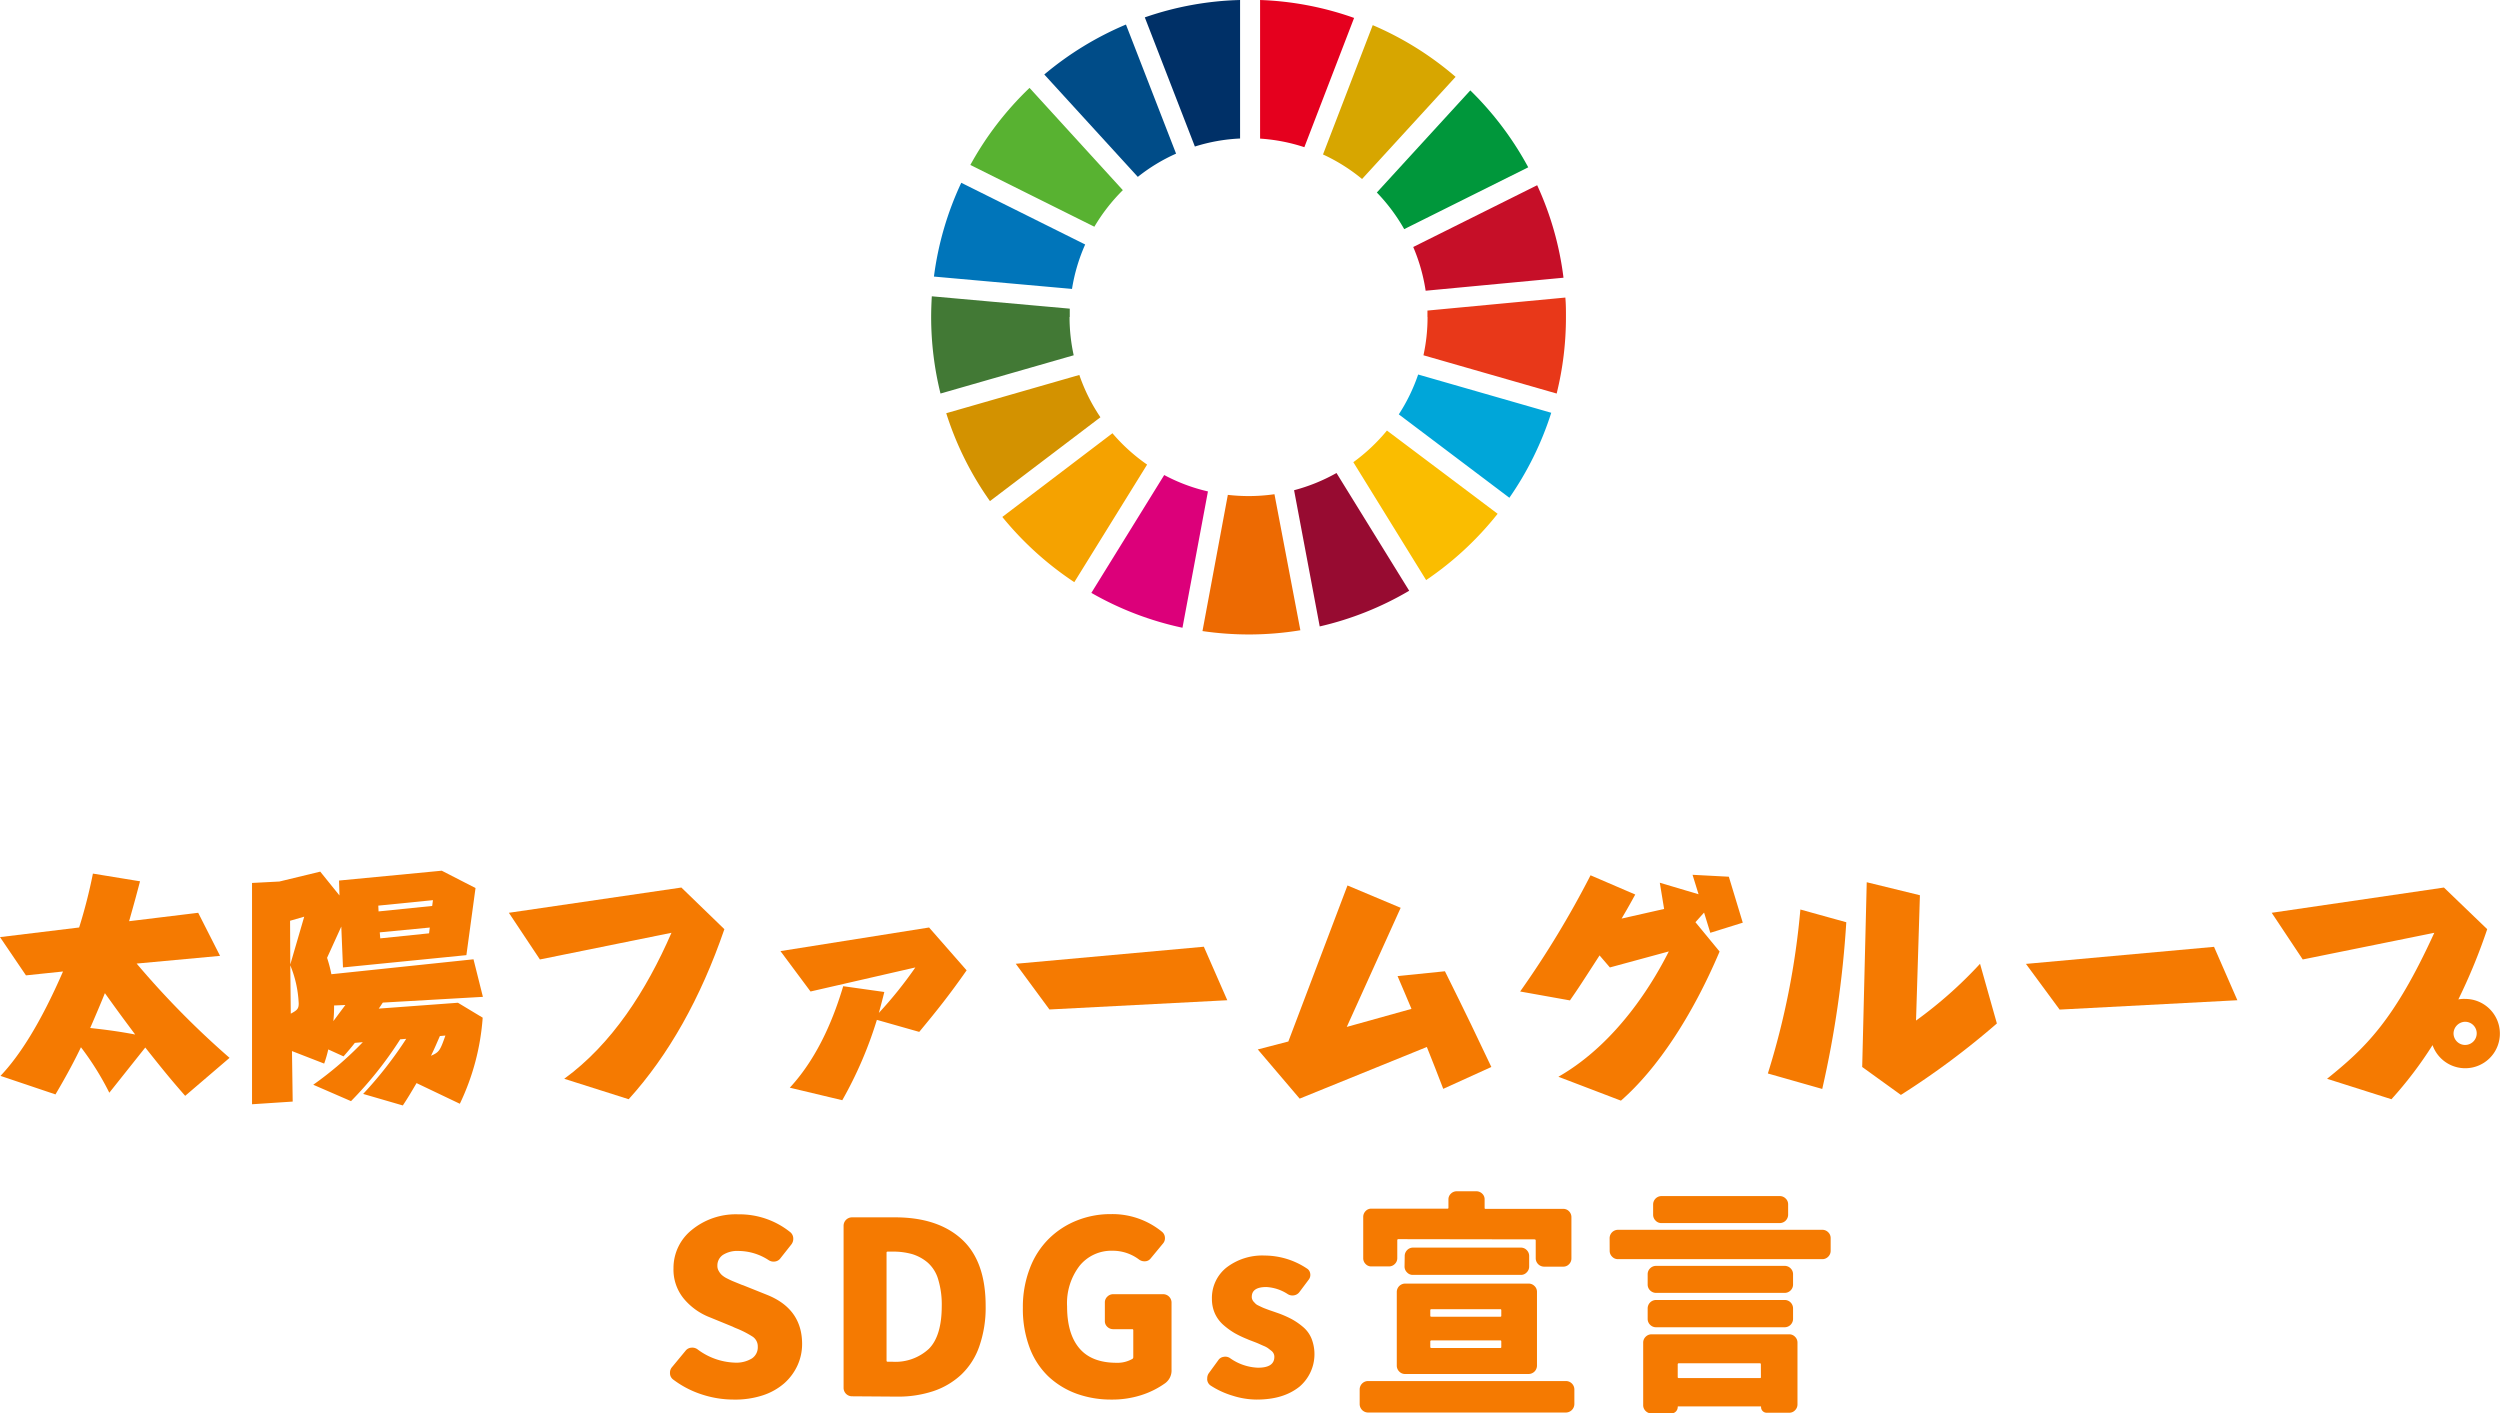 <svg xmlns="http://www.w3.org/2000/svg" width="457.39" height="258.6" viewBox="0 0 457.39 258.6"><defs><style>.cls-1{fill:#f57a01;}.cls-2{fill:#58b231;}.cls-3{fill:#d7a600;}.cls-4{fill:#c60f28;}.cls-5{fill:#00973b;}.cls-6{fill:#427935;}.cls-7{fill:#fabd00;}.cls-8{fill:#e83819;}.cls-9{fill:#f5a200;}.cls-10{fill:#0075ba;}.cls-11{fill:#970b31;}.cls-12{fill:#00a6d9;}.cls-13{fill:#ed6a02;}.cls-14{fill:#e5001e;}.cls-15{fill:#dc007a;}.cls-16{fill:#003067;}.cls-17{fill:#d39200;}.cls-18{fill:#004c88;}</style></defs><g id="レイヤー_2" data-name="レイヤー 2"><g id="レイヤー_1-2" data-name="レイヤー 1"><path class="cls-1" d="M134.22,256.06a18.65,18.65,0,0,1-5.82-.94,17.66,17.66,0,0,1-5.27-2.75,1.44,1.44,0,0,1-.55-1.21,1.5,1.5,0,0,1,.34-1l2.53-3.06a1.46,1.46,0,0,1,1-.53,1.63,1.63,0,0,1,1.14.28,12,12,0,0,0,6.79,2.45,5.49,5.49,0,0,0,3.18-.76,2.43,2.43,0,0,0,1.08-2.12,2.15,2.15,0,0,0-.91-1.85,17.67,17.67,0,0,0-3.13-1.59c-.26-.11-.45-.2-.56-.26L129.84,241a11.63,11.63,0,0,1-4.75-3.42,8.38,8.38,0,0,1-1.87-5.56,8.91,8.91,0,0,1,3.35-7,12.69,12.69,0,0,1,8.51-2.85,14.82,14.82,0,0,1,9.5,3.26,1.5,1.5,0,0,1,.55,1.08,1.68,1.68,0,0,1-.34,1.16l-2,2.53a1.44,1.44,0,0,1-1,.6,1.61,1.61,0,0,1-1.16-.25,10.19,10.19,0,0,0-5.5-1.68,4.91,4.91,0,0,0-2.88.73,2.34,2.34,0,0,0-1,2,1.78,1.78,0,0,0,.24.92,3,3,0,0,0,.53.71,4.15,4.15,0,0,0,1,.67c.47.24.88.43,1.21.56l1.52.62a3.86,3.86,0,0,1,.47.17l4.09,1.64q6.44,2.56,6.44,9a9.38,9.38,0,0,1-.84,3.91,9.89,9.89,0,0,1-2.4,3.26,11.33,11.33,0,0,1-4,2.24A16.26,16.26,0,0,1,134.22,256.06Z"/><path class="cls-1" d="M155.88,255.46a1.54,1.54,0,0,1-1.54-1.55V224.27a1.54,1.54,0,0,1,1.54-1.55h7.87q7.81,0,12.2,4t4.38,12.23a21.43,21.43,0,0,1-1.16,7.37,12.9,12.9,0,0,1-3.33,5.2,14,14,0,0,1-5.09,3,20.42,20.42,0,0,1-6.57,1Zm6.32-6.53c0,.14.07.21.22.21h.86a9,9,0,0,0,6.66-2.36c1.57-1.57,2.36-4.2,2.36-7.86a15.92,15.92,0,0,0-.65-4.84,6.52,6.52,0,0,0-1.91-3.07,8,8,0,0,0-2.81-1.55,12.74,12.74,0,0,0-3.65-.47h-.86c-.15,0-.22.06-.22.17Z"/><path class="cls-1" d="M203.33,256.06A18.61,18.61,0,0,1,197,255a15.1,15.1,0,0,1-5.16-3.14,14.16,14.16,0,0,1-3.46-5.28,20.19,20.19,0,0,1-1.24-7.31,19.63,19.63,0,0,1,1.29-7.26,15.07,15.07,0,0,1,3.5-5.41,15.36,15.36,0,0,1,5.11-3.31,16.48,16.48,0,0,1,6.21-1.16,14.32,14.32,0,0,1,9.33,3.22,1.45,1.45,0,0,1,.55,1.07,1.47,1.47,0,0,1-.38,1.12l-2.24,2.71a1.33,1.33,0,0,1-1,.51,1.65,1.65,0,0,1-1.14-.34,8,8,0,0,0-4.85-1.59,7.48,7.48,0,0,0-6,2.75,11.23,11.23,0,0,0-2.29,7.43q0,5,2.23,7.65t6.75,2.67a5.52,5.52,0,0,0,3-.73.41.41,0,0,0,.13-.3v-4.9c0-.15-.06-.22-.17-.22h-3.48a1.52,1.52,0,0,1-1.1-.43,1.4,1.4,0,0,1-.45-1.07v-3.4a1.44,1.44,0,0,1,.45-1.05,1.5,1.5,0,0,1,1.1-.45h9.15a1.54,1.54,0,0,1,1.5,1.5v12.29a2.88,2.88,0,0,1-1.16,2.49,15.62,15.62,0,0,1-4.42,2.2A17.42,17.42,0,0,1,203.33,256.06Z"/><path class="cls-1" d="M229.89,256.06a14.71,14.71,0,0,1-4.31-.69,15.44,15.44,0,0,1-4.11-1.89,1.45,1.45,0,0,1-.6-1,.82.82,0,0,1,0-.26,1.62,1.62,0,0,1,.3-1l1.72-2.36a1.4,1.4,0,0,1,1-.62,1.51,1.51,0,0,1,1.14.23,9.44,9.44,0,0,0,5.12,1.76c2,0,3-.65,3-2a1.29,1.29,0,0,0-.13-.58,1.38,1.38,0,0,0-.45-.54l-.58-.45a3.94,3.94,0,0,0-.82-.43l-.88-.39c-.21-.1-.57-.24-1.07-.43s-.85-.32-1-.4a19.39,19.39,0,0,1-2.32-1.1,13.69,13.69,0,0,1-2-1.44,6.27,6.27,0,0,1-1.59-2.08,6.42,6.42,0,0,1-.58-2.73,7.09,7.09,0,0,1,2.67-5.76,10.75,10.75,0,0,1,7-2.19,14,14,0,0,1,7.69,2.36,1.27,1.27,0,0,1,.62.93,1.4,1.4,0,0,1-.28,1.13l-1.68,2.24a1.55,1.55,0,0,1-1,.62,1.61,1.61,0,0,1-1.16-.23,7.91,7.91,0,0,0-3.91-1.29c-1.77,0-2.66.6-2.66,1.8a1.19,1.19,0,0,0,.09.47,1.26,1.26,0,0,0,.25.41l.35.37a1.8,1.8,0,0,0,.49.32l.58.28c.17.08.41.19.71.3l.75.28.82.28.86.3a19.53,19.53,0,0,1,2.38,1.05,12.17,12.17,0,0,1,2.07,1.42,5.52,5.52,0,0,1,1.58,2.15,7.82,7.82,0,0,1-2.19,8.79C235.74,255.3,233.19,256.06,229.89,256.06Z"/><path class="cls-1" d="M248.76,254.21a1.54,1.54,0,0,1,1.55-1.54h36.18a1.55,1.55,0,0,1,1.55,1.54v2.67a1.57,1.57,0,0,1-1.55,1.55H250.31a1.55,1.55,0,0,1-1.55-1.55Zm7.09-27.5a.19.19,0,0,0-.21.22v3.27a1.44,1.44,0,0,1-.45,1.05,1.48,1.48,0,0,1-1.06.45h-3.22a1.4,1.4,0,0,1-1.07-.45,1.46,1.46,0,0,1-.43-1.05v-7.52a1.52,1.52,0,0,1,.43-1.1,1.4,1.4,0,0,1,1.07-.45h13.92A.15.15,0,0,0,265,221v-1.55a1.41,1.41,0,0,1,.46-1.07,1.5,1.5,0,0,1,1.09-.43h3.53a1.52,1.52,0,0,1,1.09.43,1.4,1.4,0,0,1,.45,1.07V221a.15.15,0,0,0,.17.17H286a1.42,1.42,0,0,1,1.07.45,1.52,1.52,0,0,1,.43,1.1v7.52a1.46,1.46,0,0,1-.43,1.05,1.42,1.42,0,0,1-1.07.45h-3.53a1.54,1.54,0,0,1-1.5-1.5v-3.27a.2.2,0,0,0-.22-.22ZM257,251.38a1.44,1.44,0,0,1-1-.45,1.5,1.5,0,0,1-.45-1.1V236.34a1.54,1.54,0,0,1,1.5-1.5h22.6a1.5,1.5,0,0,1,1.1.45,1.44,1.44,0,0,1,.45,1.05v13.49a1.54,1.54,0,0,1-1.55,1.55Zm0-21.57a1.5,1.5,0,0,1,.45-1.1,1.44,1.44,0,0,1,1.05-.45h19.77a1.44,1.44,0,0,1,1.05.45,1.5,1.5,0,0,1,.45,1.1v1.89a1.48,1.48,0,0,1-.45,1.09,1.41,1.41,0,0,1-1.05.46H258.47a1.41,1.41,0,0,1-1.05-.46,1.48,1.48,0,0,1-.45-1.09Zm4.9,9.71c-.15,0-.22.07-.22.21v1c0,.12.07.17.22.17H274.5a.15.15,0,0,0,.17-.17v-1c0-.14-.06-.21-.17-.21Zm0,5.71a.2.2,0,0,0-.22.22v1c0,.11.07.17.22.17H274.5a.15.15,0,0,0,.17-.17v-1c0-.14-.06-.22-.17-.22Z"/><path class="cls-1" d="M294.49,226.5A1.54,1.54,0,0,1,296,225h37.39a1.48,1.48,0,0,1,1.09.45,1.44,1.44,0,0,1,.45,1.05v2.32a1.5,1.5,0,0,1-.45,1.1,1.48,1.48,0,0,1-1.09.45H296a1.44,1.44,0,0,1-1.05-.45,1.5,1.5,0,0,1-.45-1.1Zm7.69,32.1a1.52,1.52,0,0,1-1.1-.45,1.46,1.46,0,0,1-.45-1.06V245.66a1.48,1.48,0,0,1,.45-1.09,1.52,1.52,0,0,1,1.1-.45h25.18a1.44,1.44,0,0,1,1.05.45,1.48,1.48,0,0,1,.45,1.09v11.26a1.5,1.5,0,0,1-.45,1.1,1.44,1.44,0,0,1-1.05.45h-4.12a1,1,0,0,1-.74-.3,1,1,0,0,1-.3-.73c0-.09,0-.13-.12-.13h-15c-.09,0-.13,0-.13.13a1.18,1.18,0,0,1-1.16,1.16Zm24.32-27a1.5,1.5,0,0,1,1.1.45,1.48,1.48,0,0,1,.45,1.06V235a1.48,1.48,0,0,1-.45,1.09,1.5,1.5,0,0,1-1.1.45H303a1.52,1.52,0,0,1-1.1-.45,1.48,1.48,0,0,1-.45-1.09v-1.89a1.48,1.48,0,0,1,.45-1.06,1.52,1.52,0,0,1,1.1-.45ZM303,242.83a1.52,1.52,0,0,1-1.1-.45,1.5,1.5,0,0,1-.45-1.1v-1.89a1.54,1.54,0,0,1,1.55-1.55H326.5a1.5,1.5,0,0,1,1.1.45,1.52,1.52,0,0,1,.45,1.1v1.89a1.54,1.54,0,0,1-1.55,1.55Zm22.6-24a1.5,1.5,0,0,1,1.1.45,1.44,1.44,0,0,1,.45,1.05v1.89a1.54,1.54,0,0,1-1.55,1.55H303.9a1.44,1.44,0,0,1-1-.45,1.5,1.5,0,0,1-.45-1.1v-1.89a1.54,1.54,0,0,1,1.5-1.5Zm-3.44,30.81c0-.15-.05-.22-.17-.22H307.17a.19.19,0,0,0-.22.22v2.32c0,.11.07.17.22.17H322a.15.15,0,0,0,.17-.17Z"/><path class="cls-1" d="M33.88,200.49c-2.46-2.81-3.74-4.35-7.3-8.84L20,199.92a51.81,51.81,0,0,0-5.19-8.32c-1.06,2.2-2.33,4.67-4.66,8.63L.09,196.84c3.47-3.65,7.3-9.59,11.44-19.1l-6.78.71-4.75-7,14.48-1.76A94.65,94.65,0,0,0,17,159.83l8.62,1.41c-.75,2.81-.83,3.17-2,7.3L36.26,167l4,7.88L25,176.29a158.57,158.57,0,0,0,17,17.25ZM16.5,188.08c2.91.31,5.46.66,8.23,1.19-2.55-3.43-2.86-3.83-5.54-7.57C18.62,183.15,17.29,186.28,16.5,188.08Z"/><path class="cls-1" d="M83.78,183.46l4.53,2.73a43.49,43.49,0,0,1-4.18,15.75l-7.92-3.78c-1.14,1.94-1.58,2.68-2.51,4.09l-7.26-2.11a71.55,71.55,0,0,0,7.88-10.08l-1.1.09a68.93,68.93,0,0,1-9,11.31l-6.91-3a62.91,62.91,0,0,0,9.07-7.79l-1.46.13c-.61.79-1.36,1.67-2.07,2.47L60.06,192a22.63,22.63,0,0,1-.75,2.59l-5.89-2.29.13,9.24-7.44.49,0-40.49,5-.26,7.48-1.81,3.52,4.36-.08-2.73,18.79-1.8L87,162.47l-1.67,12.28L62.75,177l-.31-7.48-2.6,5.72a24.92,24.92,0,0,1,.79,3l26-2.73,1.72,6.87-18.31,1.05c-.31.44-.48.75-.75,1.1Zm-30.67-7,2.55-8.75-2.59.75Zm.09,9c1.14-.62,1.45-.88,1.45-1.85a20.55,20.55,0,0,0-1.54-7Zm7.92-1.5a24.55,24.55,0,0,1-.13,2.86c.66-.88.88-1.19,2.2-2.95Zm8.14-17.21,9.81-1,.14-1.06-10,1Zm9.37,2.95-9.15.88.09,1.1,8.93-.92Zm1.85,19.85c-.75,1.71-.92,2.15-1.63,3.61,1.54-.66,1.68-1,2.64-3.7Z"/><path class="cls-1" d="M132.53,170c-4.35,12.67-10.25,23.1-17.51,31.11l-11.79-3.74c8.75-6.38,15-16.11,19.62-26.71l-24.07,4.88L93.1,167l31.56-4.62Z"/><path class="cls-1" d="M144.5,199c5.5-5.94,8.31-13.68,9.77-18.57l7.52,1.06c-.31,1.27-.61,2.42-1,3.83a75.16,75.16,0,0,0,6.68-8.32l-19.18,4.4-5.5-7.39,27.19-4.32,6.87,7.84c-3.17,4.53-5.46,7.39-8.67,11.26l-7.75-2.2a73.2,73.2,0,0,1-6.33,14.7Z"/><path class="cls-1" d="M224.54,183,192,184.69l-6.16-8.36,34.41-3.12Z"/><path class="cls-1" d="M264.36,177.7c3.91,7.87,5.94,12.1,8.49,17.51l-8.8,4c-1.41-3.7-1.59-4.09-3-7.66L237.78,201,230.12,192l5.59-1.45L246.53,162l9.73,4.09-9.86,21.79,11.84-3.3c-1.14-2.73-1.28-3-2.55-6Z"/><path class="cls-1" d="M314.61,174.09c-5,11.79-11.4,21.47-18.05,27.28L285.12,197c11.4-6.52,18-18.57,20.2-22.93L294.54,177l-1.89-2.2c-3.39,5.24-3.74,5.81-5.42,8.23l-9.11-1.63A174.59,174.59,0,0,0,291,160.14l8.18,3.52c-.88,1.58-1,1.85-2.5,4.4l7.78-1.76-.79-4.8,7.09,2.11-1.1-3.56,6.64.35,2.55,8.41-5.94,1.85-1.14-3.7-1.58,1.76Z"/><path class="cls-1" d="M323.44,196.4a141.68,141.68,0,0,0,5.95-30l8.4,2.33a189,189,0,0,1-4.4,30.5Zm27.11-9.68a78,78,0,0,0,11.71-10.39l3.08,10.92a146,146,0,0,1-17.56,13.07l-7.08-5.11.83-33.8,9.73,2.38Z"/><path class="cls-1" d="M409.34,183l-32.52,1.71-6.16-8.36,34.41-3.12Z"/><path class="cls-1" d="M425.75,197.37c7-5.64,12.27-10.61,19.62-26.71l-24.07,4.88L415.62,167l31.51-4.62,7.92,7.62a105,105,0,0,1-5.28,12.85,5.16,5.16,0,0,1,1.28-.09,6.34,6.34,0,1,1-6,8.45,72.23,72.23,0,0,1-7.52,9.9Zm23.14-8.32a2.12,2.12,0,1,0,2.11-2.11A2.17,2.17,0,0,0,448.89,189.05Z"/><path class="cls-2" d="M200.22,41.48a33.22,33.22,0,0,1,5.21-6.69L188.36,16.08a58.27,58.27,0,0,0-10.83,14.1Z"/><path class="cls-3" d="M242.05,28.26a32.62,32.62,0,0,1,7.15,4.49l17.11-18.69A58.29,58.29,0,0,0,251.15,4.6Z"/><path class="cls-4" d="M281.23,33.89l-22.67,11.3a32.74,32.74,0,0,1,2.27,8l25.22-2.38a57.18,57.18,0,0,0-4.82-16.93"/><path class="cls-5" d="M256.93,41.91l22.67-11.3A58.47,58.47,0,0,0,269,16.54L251.9,35.22a32.93,32.93,0,0,1,5,6.69"/><path class="cls-6" d="M195.72,58c0-.51,0-1,0-1.53l-25.24-2.26c-.07,1.25-.12,2.52-.12,3.79a58.4,58.4,0,0,0,1.71,14l24.37-7a32.66,32.66,0,0,1-.76-7"/><path class="cls-7" d="M253.75,78.77a33.1,33.1,0,0,1-6.15,5.79l13.32,21.57A58.5,58.5,0,0,0,274,94Z"/><path class="cls-8" d="M261.18,58a32.55,32.55,0,0,1-.75,7l24.37,7a57.89,57.89,0,0,0,1.7-14c0-1.2,0-2.38-.11-3.56l-25.23,2.38c0,.39,0,.78,0,1.18"/><path class="cls-9" d="M203.55,79.25,183.38,94.58a58.88,58.88,0,0,0,13.17,11.93L209.87,85a33,33,0,0,1-6.32-5.71"/><path class="cls-10" d="M196.13,52.86a32.35,32.35,0,0,1,2.41-8.13L175.87,33.44a57.73,57.73,0,0,0-5,17.16Z"/><path class="cls-11" d="M257.82,108.08l-13.3-21.54a32.91,32.91,0,0,1-7.76,3.15l4.69,24.92a57.59,57.59,0,0,0,16.37-6.53"/><path class="cls-12" d="M259.46,68.52a32.79,32.79,0,0,1-3.54,7.29l20.23,15.26a58.07,58.07,0,0,0,7.66-15.55Z"/><path class="cls-13" d="M233.17,90.42a33.4,33.4,0,0,1-4.72.34,34.2,34.2,0,0,1-3.81-.22L220,115.46a59.46,59.46,0,0,0,8.5.62,58.38,58.38,0,0,0,9.41-.77Z"/><path class="cls-14" d="M230.54,25.36a32.39,32.39,0,0,1,8.1,1.57l9.1-23.65A57.34,57.34,0,0,0,230.54,0Z"/><path class="cls-15" d="M221,89.91a32.24,32.24,0,0,1-8-3l-13.33,21.56a57.66,57.66,0,0,0,16.67,6.38Z"/><path class="cls-16" d="M218.61,26.81a32.3,32.3,0,0,1,8.27-1.47V0a57.54,57.54,0,0,0-17.43,3.18Z"/><path class="cls-17" d="M201.33,76.34a32.56,32.56,0,0,1-3.86-7.74l-24.35,7a58,58,0,0,0,8,16.08Z"/><path class="cls-18" d="M208.17,32.36a32.28,32.28,0,0,1,7-4.25L206,4.49a58.36,58.36,0,0,0-14.94,9.14Z"/></g></g></svg>
